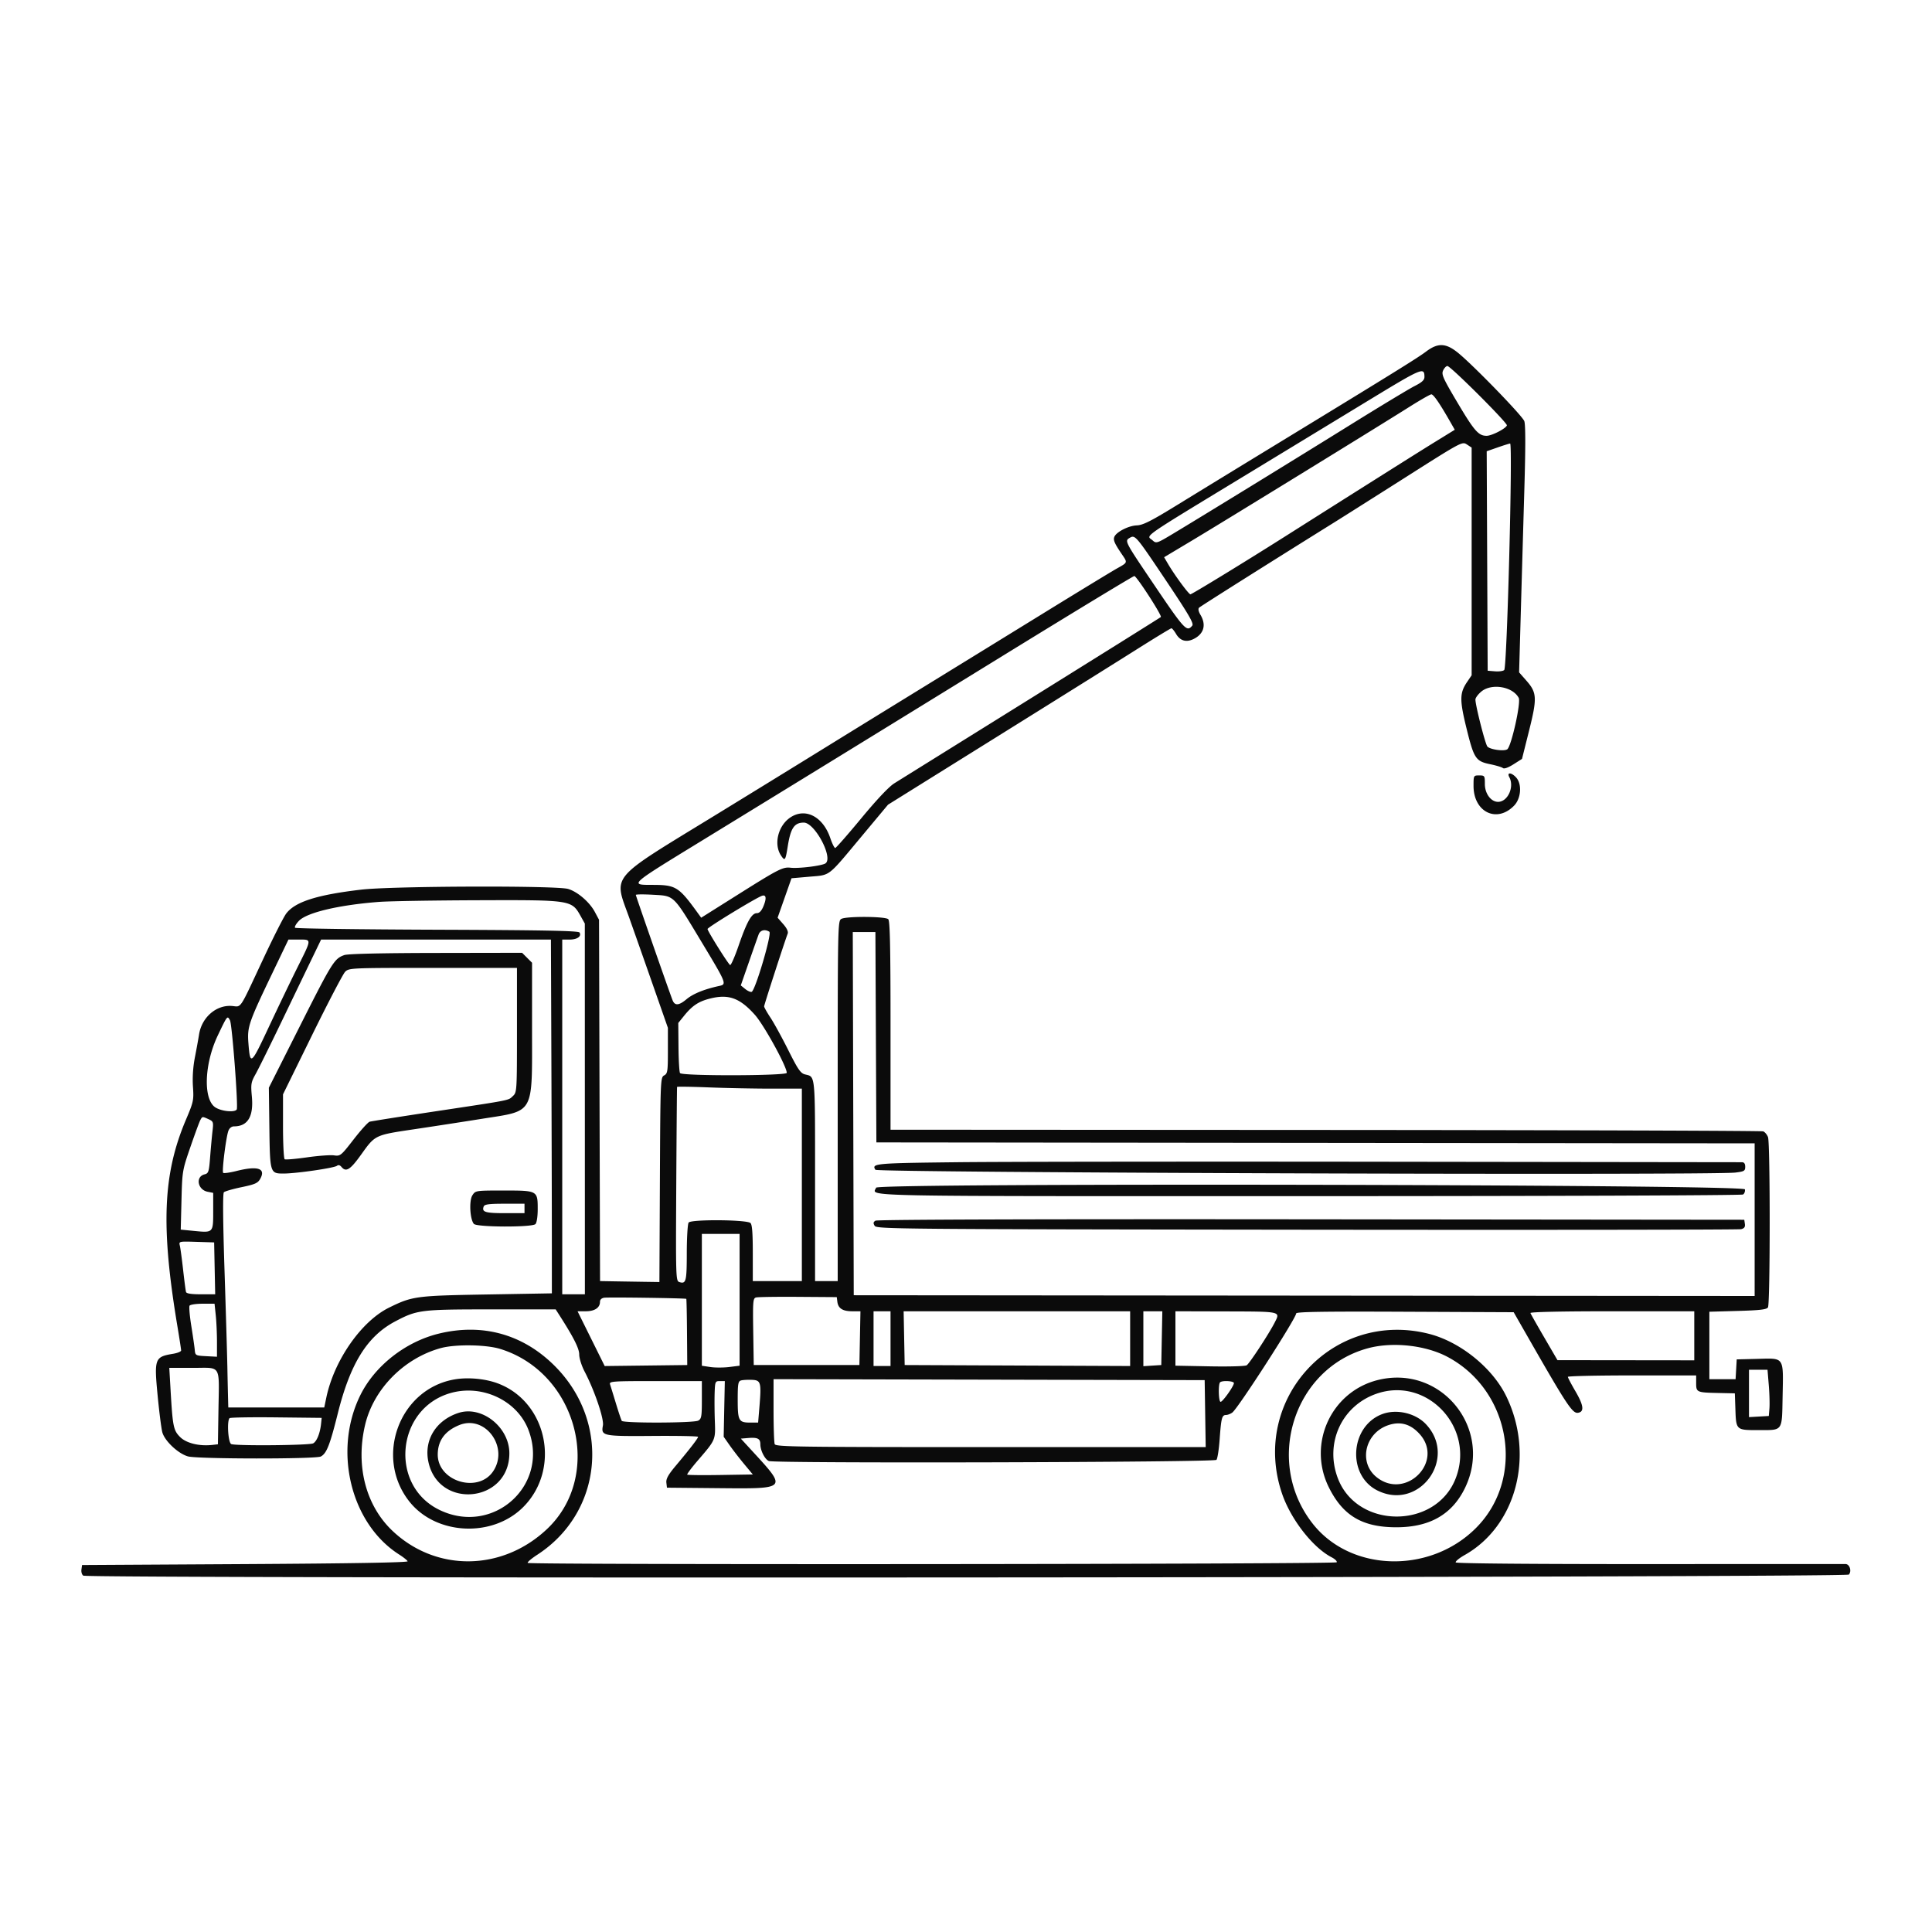 <?xml version="1.0" encoding="UTF-8"?> <svg xmlns="http://www.w3.org/2000/svg" viewBox="0 0 1024 1024"><path fill="#0b0b0b" d="M755.894 186.306c-4.565 3.436-16.831 11.04-77.394 47.982-19.8 12.077-44.068 26.92-53.929 32.984-14.61 8.984-18.7 11.057-22.094 11.199-4.406.183-10.875 3.518-11.874 6.122-.642 1.672.135 3.458 3.951 9.082 3.165 4.663 3.269 4.362-2.654 7.688-2.803 1.575-20.465 12.331-39.249 23.903A99092.688 99092.688 0 0 1 486 366.285a32192.36 32192.36 0 0 0-54 33.271 18775.1 18775.1 0 0 1-52.5 32.281c-57.525 35.24-54.262 31.347-45.922 54.793a9538.783 9538.783 0 0 1 12.5 35.507L354 544.774v12.078c0 11.037-.172 12.169-1.991 13.143-1.946 1.042-1.998 2.304-2.25 55.286L349.5 679.5l-9-.132c-4.95-.072-12.029-.185-15.73-.25l-6.731-.118-.269-95.75-.27-95.75-2.216-4.143c-2.802-5.239-9.127-10.694-14.142-12.196-6.2-1.858-93.12-1.574-109.632.357-23.557 2.756-35.138 6.454-39.838 12.723-1.343 1.792-6.762 12.484-12.04 23.759-13.241 28.283-11.418 25.558-16.846 25.177-8.243-.579-15.873 6.093-17.28 15.11-.361 2.317-1.353 7.77-2.203 12.116-.983 5.023-1.36 10.672-1.034 15.5.489 7.238.312 8.069-3.733 17.605-12.224 28.817-13.354 56.472-4.476 109.603 1.067 6.386 1.94 12.084 1.94 12.662 0 .578-1.912 1.368-4.25 1.755-9.745 1.615-10.079 2.517-8.201 22.127.835 8.715 1.954 17.476 2.487 19.47 1.227 4.588 8.424 11.354 13.609 12.794 5.124 1.422 67.763 1.468 70.41.051 3.062-1.638 4.796-6.039 8.974-22.779 6.638-26.598 15.644-41.03 30.482-48.846 11.615-6.117 13.441-6.345 50.93-6.345h34.078l1.446 2.25c8.016 12.469 11.035 18.395 11.037 21.66.001 2.012 1.268 6.007 2.882 9.09 5.247 10.021 10.335 25.022 9.676 28.53-1.045 5.57-.196 5.748 26.447 5.542 13.196-.102 23.993.113 23.993.477 0 .784-4.413 6.503-11.794 15.283-4.018 4.781-5.247 6.987-5.014 9l.308 2.668 28.178.265c35.493.335 35.464.366 17.614-19.056l-6.626-7.209 3.772-.317c5.131-.43 6.562.297 6.562 3.335 0 3.289 2.444 8.055 4.545 8.861 3.427 1.315 236.149.698 237.208-.629.548-.687 1.303-5.525 1.677-10.75.822-11.474 1.216-12.991 3.387-13.032.926-.017 2.434-.603 3.351-1.3 3.153-2.398 33.832-50.033 33.832-52.53 0-.862 14.602-1.089 57.641-.896l57.64.258 7.726 13.5c20.4 35.65 23.424 40.222 26.333 39.808 3.461-.493 3.075-3.876-1.295-11.354-2.225-3.807-4.045-7.267-4.045-7.688 0-.421 15.3-.766 34-.766h34v4.031c0 4.904.271 5.027 11.617 5.275l8.883.194.294 8.45c.383 11.038.4 11.053 12.078 11.035 13.319-.021 12.57 1.014 12.946-17.885.422-21.21 1.062-20.24-13.12-19.882l-11.198.282-.302 5.25-.303 5.25H906v-35.752l15.07-.429c11.707-.332 15.274-.75 15.985-1.873 1.207-1.908 1.227-87.073.022-90.245-.508-1.335-1.649-2.707-2.536-3.047-.887-.34-105.321-.678-232.077-.752L472 598.77v-55.185c0-41.588-.296-55.481-1.2-56.385-1.51-1.51-22.098-1.646-24.866-.165-1.891 1.013-1.934 3.14-1.934 96.5V679h-12v-53.378c0-57.415.25-54.768-5.309-56.163-2.366-.594-3.734-2.573-8.868-12.831-3.338-6.67-7.589-14.425-9.446-17.232-1.858-2.806-3.376-5.506-3.375-6 .001-.81 10.951-34.601 12.488-38.537.408-1.047-.443-2.875-2.351-5.048l-2.992-3.408 3.681-10.451 3.681-10.452 9.495-.83c11.355-.992 9.364.541 27.478-21.17l14.183-17 56.917-35.48c31.305-19.515 64.948-40.552 74.761-46.75 9.814-6.199 18.155-11.27 18.535-11.27.38 0 1.487 1.347 2.46 2.994 2.213 3.747 5.528 4.644 9.525 2.577 5.266-2.723 6.532-7.4 3.427-12.657-1.087-1.84-1.36-3.235-.75-3.829.793-.772 37.231-23.76 71.96-45.399 4.4-2.742 21.381-13.482 37.735-23.868 29.481-18.723 29.756-18.87 32.25-17.236L780 237.23V357.911l-2.414 3.558c-3.977 5.86-4.014 9.533-.247 24.806 3.898 15.809 4.831 17.209 12.523 18.786 3.101.636 6.125 1.549 6.72 2.03.665.538 2.817-.227 5.596-1.989l4.514-2.863 3.709-14.815c4.382-17.507 4.237-20.282-1.402-26.688l-3.843-4.366.92-32.435c.506-17.839 1.351-47.194 1.879-65.233.64-21.889.624-33.697-.047-35.5-1.082-2.906-27.269-29.877-35.248-36.304-6.352-5.116-10.557-5.264-16.766-.592m8.981 10.07c-.957 2.099-.071 4.079 7.602 17 8.976 15.114 11.195 17.636 15.496 17.608 2.738-.018 10.16-3.84 10.71-5.516.414-1.262-29.848-31.468-31.527-31.468-.659 0-1.686 1.069-2.281 2.376m-39.39 15.782L665 248.933c-62.532 38.016-57.422 34.47-54.058 37.514 1.871 1.694 2.262 1.565 10.75-3.534 16.106-9.676 64.426-39.35 93.808-57.61 15.95-9.912 31.362-19.218 34.25-20.679 3.988-2.019 5.246-3.195 5.235-4.891-.036-5.273-1.202-4.782-29.5 12.425m21.515 3.5c-16.292 10.295-98.774 61.01-115.249 70.862l-14.748 8.819 2.101 3.581c3.525 6.006 10.946 16.08 11.844 16.08.759 0 28.584-17.002 49.552-30.279 44.95-28.461 71.712-45.332 80.281-50.609l10.281-6.331-2.655-4.64c-5.41-9.456-8.646-14.141-9.761-14.13-.63.007-5.871 2.998-11.646 6.647m46.742 21.507-5.758 2.007.258 58.164.258 58.164 3.882.318c2.135.175 4.337-.137 4.893-.693 1.496-1.496 4.581-120.175 3.121-120.046-.493.043-3.487.982-6.654 2.086M598.75 285.082c-2.726 1.585-2.559 1.914 11.867 23.264 17.365 25.702 18.364 26.792 21.305 23.248.935-1.127-1.862-5.922-14.128-24.213-15.842-23.626-16.147-23.983-19.044-22.299m-67.25 62.499c-69.519 42.798-107.695 66.252-161 98.914-37.172 22.778-36.868 22.5-24.691 22.511 12.338.01 13.914.975 23.764 14.545l2.073 2.856 19.982-12.574c20.915-13.162 23.319-14.386 27.326-13.921 4.424.513 16.837-1.039 18.597-2.325 4.174-3.053-5.714-21.587-11.517-21.587-5.015 0-6.969 2.873-8.503 12.5-1.228 7.706-1.508 8.082-3.629 4.866-3.924-5.953-1.484-15.767 4.996-20.096 7.96-5.318 17.304-.488 21.175 10.946.984 2.906 2.157 5.265 2.608 5.242.45-.024 6.669-7.114 13.819-15.757 8.204-9.917 14.66-16.751 17.5-18.523 2.475-1.545 35.1-21.857 72.5-45.138s68.346-42.632 68.768-43.003c.756-.663-12.599-21.349-14.033-21.735-.404-.11-31.785 18.916-69.735 42.279m253.577 19.008c-1.692 1.424-3.077 3.305-3.077 4.18 0 3.183 5.248 23.764 6.359 24.935 1.514 1.597 8.783 2.606 10.497 1.456 2.162-1.45 7.378-24.854 6.08-27.28-3.223-6.023-14.41-7.877-19.859-3.291m14.888 45.345c2.771 5.178-.83 13.066-5.965 13.066-3.772 0-7-4.36-7-9.455 0-4.383-.107-4.545-3-4.545-2.973 0-3 .05-3 5.55 0 13.931 12.426 19.921 21.557 10.391 3.658-3.819 4.186-11.358 1.038-14.836-2.506-2.769-5.086-2.891-3.63-.171M337 474.326c0 .556 17.965 52.044 19.486 55.847 1.187 2.968 3.349 2.807 7.364-.548 3.515-2.937 9.378-5.317 17.4-7.064 4.014-.874 3.854-1.272-9.282-23.083-15.371-25.522-14.409-24.583-25.86-25.236-5.009-.286-9.108-.248-9.108.084m67 .422c-2.815.827-28.974 16.749-28.987 17.644-.016 1.079 10.827 18.391 11.956 19.089.438.271 2.462-4.339 4.497-10.244C395.824 488.594 398.4 484 401.133 484c1.315 0 2.468-1.194 3.472-3.598 1.747-4.18 1.522-6.279-.605-5.654m-203.032 3.27c-21.329 1.628-38.309 5.64-42.534 10.051-1.534 1.601-2.446 3.252-2.028 3.671.418.418 34.34.884 75.383 1.035 56.415.208 74.803.566 75.36 1.466 1.246 2.016-1.199 3.759-5.271 3.759H298v188h12l-.016-98.25-.017-98.25-2.238-4c-4.745-8.482-4.995-8.521-54.191-8.355-23.671.08-47.328.473-52.57.873m201.137 17.232c-.465 1.238-2.786 7.826-5.159 14.642l-4.314 12.392 2.335 1.891c1.285 1.04 2.821 1.729 3.413 1.532 1.929-.643 10.862-30.936 9.397-31.866-2.337-1.483-4.817-.868-5.672 1.409m50.14 95 .255 96.25 238.75.199 238.75.2V606.004l-232.75-.252-232.75-.252-.258-55.75-.259-55.75H451.99l.255 96.25m-307.638-75c-12.92 26.942-13.63 29.017-12.931 37.814.939 11.83 1.315 11.526 10.807-8.738 4.85-10.354 11.676-24.557 15.168-31.562 7.681-15.406 7.646-14.764.789-14.764h-5.56l-8.273 17.25m20.874-7.5c-2.589 5.362-9.794 20.325-16.01 33.25-6.216 12.925-12.503 25.637-13.972 28.25-2.454 4.365-2.616 5.336-2.001 12 .97 10.525-2.173 15.75-9.473 15.75-1.249 0-2.425.922-2.956 2.318-1.265 3.328-3.534 21.55-2.777 22.307.35.35 3.557-.098 7.127-.994 11.262-2.829 15.624-1.362 12.5 4.205-1.261 2.245-2.756 2.909-9.884 4.387-4.62.958-8.836 2.178-9.369 2.711-.626.626-.507 15.248.334 41.268.717 22.164 1.388 44.798 1.49 50.298a2880 2880 0 0 0 .349 16.25L121 746h50.858l1.1-5.25c4.144-19.787 18.554-40.446 33.26-47.686 12.311-6.06 14.19-6.313 51.782-6.965l34.5-.599-.008-29.25c-.005-16.087-.117-58.275-.25-93.75L292 498H170.188l-4.707 9.75m17.019-1.541c-5.274 1.849-6.436 3.704-23.366 37.291l-16.634 33 .266 20.846c.312 24.426.381 24.654 7.505 24.654 6.697 0 26.89-2.932 28.346-4.116.707-.575 1.579-.352 2.373.604 2.427 2.925 4.639 1.541 10.403-6.509 7.507-10.486 7.199-10.339 28.107-13.453 9.9-1.474 26.007-3.957 35.794-5.517 28.334-4.516 26.697-1.598 26.702-47.623l.004-35.113-2.636-2.637-2.637-2.636-45.613.079c-29.125.05-46.698.459-48.614 1.13m.442 8.849c-1.132 1.132-9.007 16.212-17.5 33.512L150 580.024v16.929c0 9.311.4 17.176.89 17.479.489.303 5.777-.148 11.75-1.002 5.973-.853 12.435-1.332 14.36-1.064 3.395.473 3.707.22 10.412-8.423 3.801-4.901 7.626-9.132 8.5-9.403.873-.271 16.663-2.766 35.088-5.544 40.662-6.132 38.258-5.656 40.865-8.085 2.097-1.953 2.135-2.581 2.135-34.95V513h-44.5c-43.584 0-44.542.042-46.558 2.058m192.725 14.376c-5.626 1.512-8.867 3.731-13.109 8.976l-3.058 3.78.119 12.941c.066 7.118.44 13.262.832 13.655 1.582 1.585 56.549 1.436 56.549-.154 0-3.393-12.095-25.386-16.935-30.793-8.133-9.087-14.149-11.16-24.398-8.405M115.466 548.75c-7.28 15.23-7.87 34.204-1.189 38.277 3.367 2.053 10.175 2.668 11.199 1.012.87-1.408-2.442-45.107-3.58-47.233-1.402-2.62-1.347-2.689-6.43 7.944m243.397 27.343c-.075.224-.267 23.45-.425 51.613-.28 49.717-.233 51.224 1.628 51.815 3.564 1.131 3.934-.305 3.949-15.33.009-8.08.443-15.366.965-16.191 1.13-1.786 30.584-1.596 32.77.211.898.743 1.25 5.227 1.25 15.911V679h26V577h-16.34c-8.987 0-23.837-.296-33-.657-9.163-.361-16.722-.474-16.797-.25M106.138 593.75c-.513.962-2.872 7.375-5.242 14.25-4.235 12.281-4.318 12.773-4.705 28.111l-.394 15.611 6.911.681C113.07 653.424 113 653.495 113 642.018v-9.768l-2.946-.589c-5.341-1.068-6.564-7.993-1.629-9.231 2.099-.527 2.347-1.305 2.956-9.253.366-4.772.93-10.944 1.255-13.715.554-4.738.431-5.11-2.07-6.25-3.374-1.537-3.319-1.544-4.428.538M507.583 616c-43.949.5-45.711.662-43.603 4 .989 1.566 443.102 3.009 455.77 1.487 4.719-.567 5.25-.877 5.25-3.059 0-1.647-.563-2.427-1.75-2.426-.962.002-85-.111-186.75-.25-101.75-.138-204.763-.027-228.917.248m-43.221 13.498c-1.833 4.777-15.857 4.503 229.357 4.487 125.829-.009 229.388-.4 230.129-.87.742-.47 1.186-1.701.987-2.735-.505-2.621-459.468-3.501-460.473-.882m-213.973 4.031c-1.827 2.788-1.331 12.632.764 15.155 1.484 1.788 30.87 1.893 32.647.116.696-.696 1.2-4.029 1.2-7.929 0-9.841-.054-9.871-18.048-9.871-14.842 0-14.913.011-16.563 2.529m5.991 5.923c-1.131 2.947.765 3.548 11.179 3.548H278v-5h-10.531c-8.285 0-10.651.31-11.089 1.452M464 646.986c-1.162.741-1.25 1.358-.391 2.736 1.057 1.694 11.821 1.791 229 2.051 125.34.151 228.933.022 230.206-.285 1.697-.41 2.231-1.15 2-2.773l-.315-2.215-229.5-.236c-144.915-.149-230.053.117-231 .722m-92 41.953v34.938l4.506.676c2.478.372 6.978.367 10-.01l5.494-.687V654h-20v34.939M95.319 660.211c.305 1.259 1.085 7.014 1.734 12.789.648 5.775 1.338 11.063 1.532 11.75.242.859 2.719 1.25 7.912 1.25h7.559l-.278-13.75-.278-13.75-9.368-.289c-9.318-.288-9.365-.277-8.813 2M320.25 687.82c-1.412.2-2.25 1.012-2.25 2.178 0 3.13-2.812 5.002-7.514 5.002h-4.371l7.192 14.516 7.193 14.516 21.879-.266 21.878-.266-.135-17.423c-.074-9.583-.244-17.526-.378-17.651-.408-.382-41.083-.949-43.494-.606m80.477-.136c-1.625.432-1.75 1.938-1.5 18.144l.273 17.672h56l.277-14.25.278-14.25h-4.336c-5.062 0-7.451-1.512-7.898-5l-.321-2.5-20.5-.144c-11.275-.079-21.298.068-22.273.328m-300.251 4.355c-.353.571.06 5.409.919 10.75.858 5.341 1.683 11.061 1.833 12.711.264 2.914.437 3.009 6.022 3.3l5.75.3v-7.903c0-4.347-.289-10.67-.642-14.05l-.643-6.147h-6.298c-3.465 0-6.588.468-6.941 1.039M463 709.5V724h9v-29h-9v14.5m16.223-.25.277 14.25 59.75.258 59.75.258V695H478.945l.278 14.25m126.777.305v14.555l4.75-.305 4.75-.305.277-14.25.278-14.25H606v14.555m17-.136v14.419l18.25.351c10.186.196 18.819-.057 19.537-.572 1.629-1.169 11.775-16.664 14.809-22.617 3.068-6.022 3.865-5.846-26.846-5.93L623 695v14.419m188.167-13.475c.183.519 3.483 6.35 7.333 12.958l7 12.014 36.25.042L898 721v-26h-43.583c-26.899 0-43.456.361-43.25.944m-578.724 10.939c-17.606 4.331-33.811 17.076-41.473 32.617-14.51 29.432-5.091 68.068 20.582 84.419 2.228 1.42 4.253 3.031 4.5 3.581.296.66-28.935 1.17-86.052 1.5l-86.5.5-.337 2.387c-.186 1.313.264 2.768 1 3.235 2.607 1.652 934.424 1.081 935.797-.574 1.561-1.881.393-5.541-1.777-5.571-.926-.012-47.663-.002-103.86.023-61.717.027-102.404-.322-102.75-.882-.315-.51 1.84-2.289 4.789-3.953 27.341-15.431 37.14-52.965 21.971-84.165-7.29-14.996-24.357-28.786-40.844-33.003-50.895-13.017-94.865 34.591-78.036 84.493 4.606 13.66 16.309 28.728 26.33 33.901 1.805.932 3.016 2.125 2.691 2.652-.658 1.063-427.705 1.393-428.767.331-.344-.345 1.943-2.296 5.083-4.336 34.73-22.561 39.119-70.153 9.228-100.061-16.822-16.831-38.349-22.807-61.575-17.094m1.165 7.639c-19.514 5.358-35.622 21.713-40.102 40.718-5.112 21.681.373 42.8 14.601 56.222 23.118 21.808 58.072 21.371 81.811-1.024 30.211-28.499 16.11-82.842-24.773-95.474-7.551-2.333-23.819-2.561-31.537-.442m491.516.056c-39.562 10.64-55.19 60.327-29.283 93.102 20.246 25.613 62.241 26.609 86.589 2.054 26.208-26.43 18.382-72.775-15.298-90.606-11.615-6.149-29.046-8.037-42.008-4.55M90.408 736.75c1.122 19.405 1.518 21.359 5.053 24.903 3.261 3.27 10.186 4.967 17.069 4.185l2.97-.338.285-18c.391-24.769 1.746-22.5-13.44-22.5H89.728l.68 11.75M927 738.552v12.553l5.25-.303 5.25-.302.336-4c.185-2.2.032-7.712-.339-12.25l-.677-8.25H927v12.552M241 731.1c-29.302 4.979-42.721 41.097-24.047 64.721 14.11 17.851 43.99 19.331 60.332 2.989 20.154-20.153 12.798-55.82-13.533-65.619-6.627-2.467-15.656-3.296-22.752-2.091m489.5.286c-24.879 6.05-37.652 33.738-26.228 56.852 7.459 15.09 17.778 21.227 35.728 21.248 17.689.021 29.572-6.737 36.406-20.704 15.252-31.175-12.263-65.577-45.906-57.396m-337.75.28c-1.514.416-1.75 1.793-1.75 10.207 0 11.144.536 12.127 6.61 12.127h4.21l.684-8.25c1.085-13.09.771-14.22-4.004-14.407-2.2-.086-4.788.059-5.75.323M410 747.414c0 9.032.273 17.134.607 18.004.549 1.43 11.569 1.582 114.523 1.582h113.916l-.273-17.75-.273-17.75-114.25-.254-114.25-.254v16.422m-86.658-13.664c.316.962 1.714 5.498 3.107 10.08 1.392 4.581 2.788 8.744 3.1 9.25.795 1.285 38.097 1.18 40.517-.115 1.713-.917 1.934-2.172 1.934-11V732h-24.617c-22.996 0-24.578.115-24.041 1.75m55.44 4.5c-.119 3.438-.073 10.195.104 15.017.366 9.987.44 9.818-9.014 20.802-3.342 3.883-5.87 7.267-5.617 7.52.253.253 8.177.336 17.61.185l17.15-.274-4.576-5.5c-2.517-3.025-5.993-7.523-7.724-9.995l-3.148-4.495.301-14.755.302-14.755h-2.585c-2.481 0-2.594.251-2.803 6.25m267.885-5.583c-1.04 1.039-.783 10.333.285 10.333 1.114 0 7.048-8.36 7.048-9.93 0-1.157-6.237-1.5-7.333-.403m-407.787 5.654c-28.76 8.118-32.802 48.746-6.154 61.865 28.492 14.026 58.587-12.819 47.381-42.265-5.918-15.553-24.414-24.346-41.227-19.6m490.42.481c-18.25 6.516-27.166 26.119-20.267 44.558 10.17 27.179 52.076 27.271 62.54.137 10.41-26.994-15.405-54.288-42.273-44.695m-486.306 10.077c-11.887 3.88-18.341 14.313-15.958 25.795 5.31 25.578 42.83 21.813 42.942-4.31.059-13.888-14.572-25.537-26.984-21.485m489.536.656c-17.012 6.483-18.63 32.33-2.53 40.418 22.127 11.116 42.791-17.031 25.773-35.106-5.56-5.906-15.64-8.21-23.243-5.312m-610.846 2.114c-1.5 1.5-.741 13.115.898 13.744 2.669 1.024 41.412.68 43.404-.385 1.938-1.037 3.685-5.401 4.207-10.508l.307-3-24.066-.267c-13.236-.147-24.374.04-24.75.416m121.816 3.645c-7.639 3.071-11.43 8.213-11.478 15.57-.094 14.375 21.567 20.85 29.458 8.806 8.336-12.721-4.313-29.87-17.98-24.376m492.451.033c-12.573 4.156-16.096 19.908-6.194 27.697 15.446 12.149 35.784-8.458 22.672-22.971-4.775-5.285-10.135-6.823-16.478-4.726" fill-rule="evenodd"></path></svg> 
